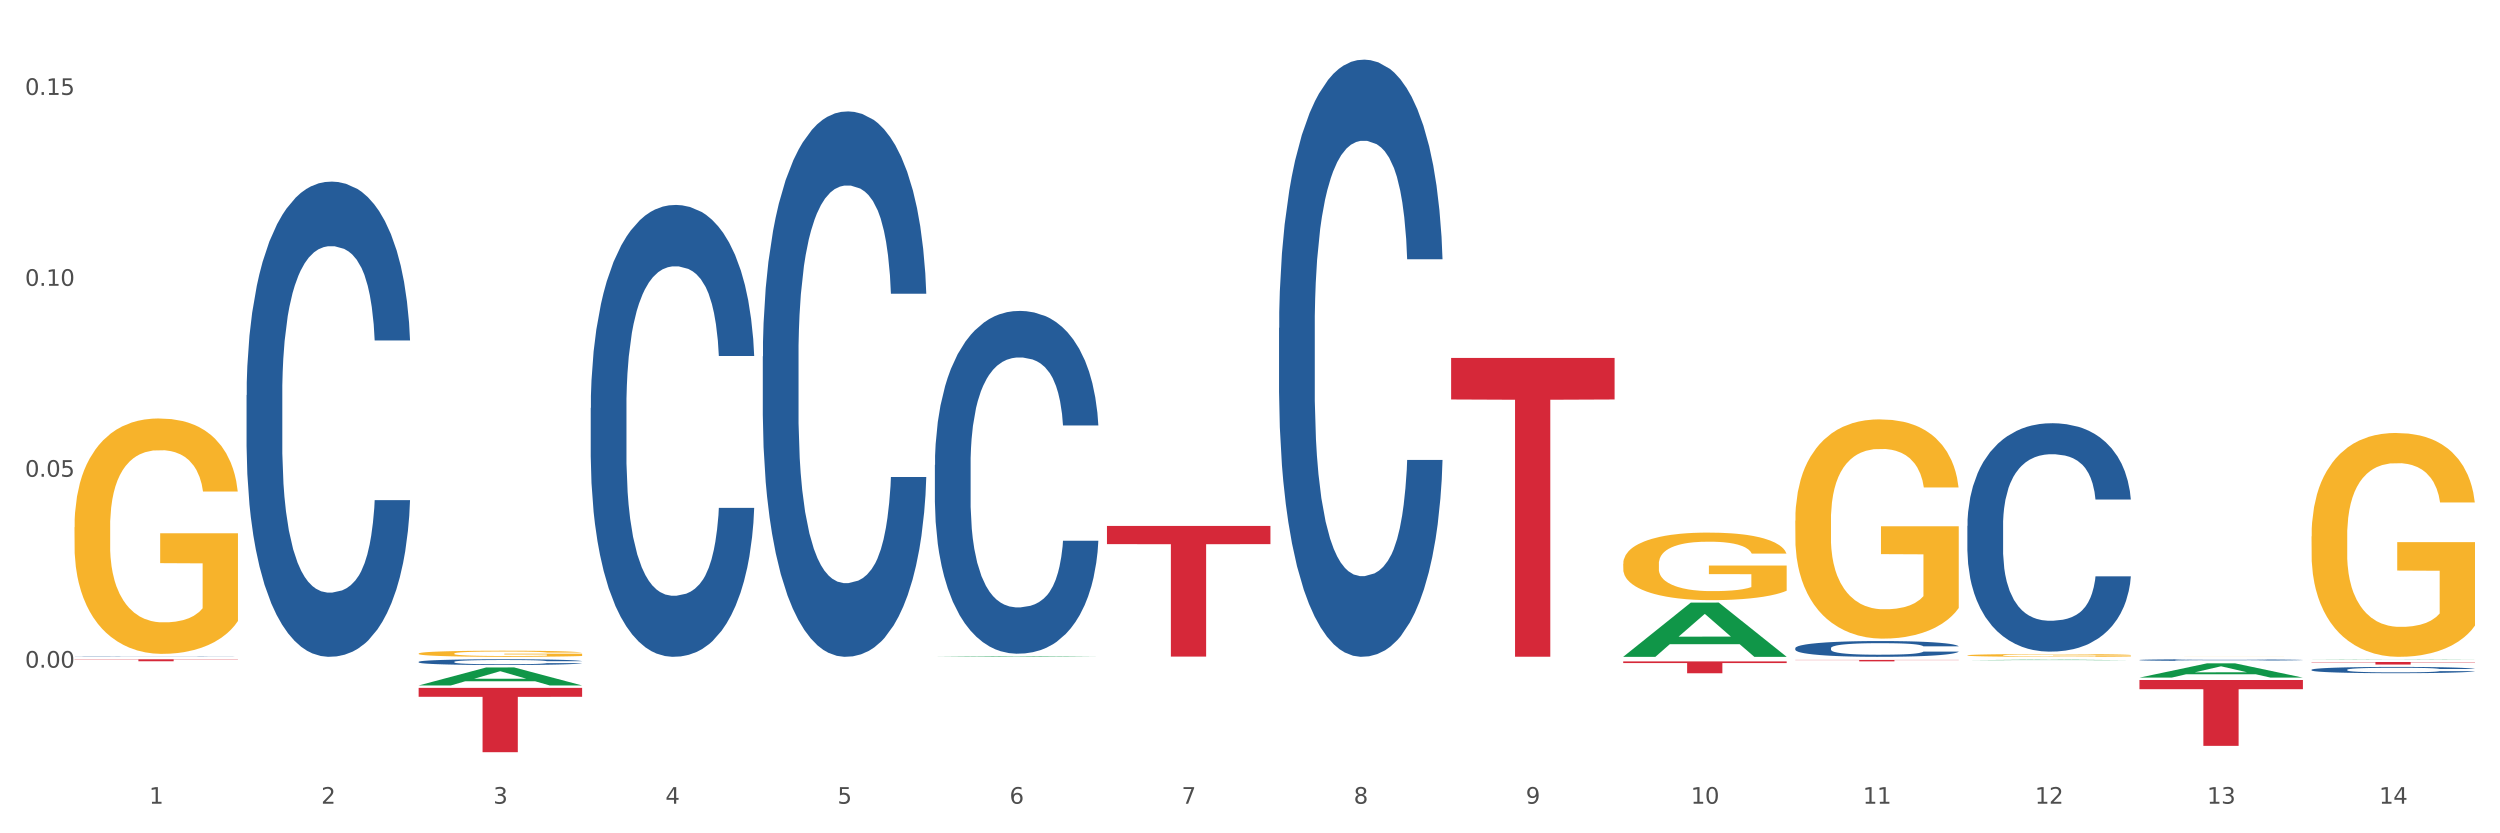 <?xml version="1.0" encoding="utf-8" standalone="no"?>
<!DOCTYPE svg PUBLIC "-//W3C//DTD SVG 1.1//EN"
  "http://www.w3.org/Graphics/SVG/1.1/DTD/svg11.dtd">
<svg xmlns:xlink="http://www.w3.org/1999/xlink" width="1080pt" height="360pt" viewBox="0 0 1080 360" xmlns="http://www.w3.org/2000/svg" version="1.1">
 <rect x="0" y="0" width="1080" height="360" fill="#333333" stroke="none"/>
 <defs>
  <style type="text/css">*{stroke-linejoin: round; stroke-linecap: butt}</style>
 </defs>
 <g id="figure_1">
  <g id="patch_1">
   <path d="M 0 360 
L 1080 360 
L 1080 0 
L 0 0 
z
" style="fill: #ffffff; stroke: #ffffff; stroke-linejoin: miter"/>
  </g>
  <g id="axes_1">
   <g id="matplotlib.axis_1">
    <g id="xtick_1">
     <g id="text_1">
      <!-- 1 -->
      <g style="fill: #4d4d4d" transform="translate(64.432 347.204) scale(0.096 -0.096)">
       <defs>
        <path id="DejaVuSans-31" d="M 794 531 
L 1825 531 
L 1825 4091 
L 703 3866 
L 703 4441 
L 1819 4666 
L 2450 4666 
L 2450 531 
L 3481 531 
L 3481 0 
L 794 0 
L 794 531 
z
" transform="scale(0.016)"/>
       </defs>
       <use xlink:href="#DejaVuSans-31"/>
      </g>
     </g>
    </g>
    <g id="xtick_2">
     <g id="text_2">
      <!-- 2 -->
      <g style="fill: #4d4d4d" transform="translate(138.771 347.204) scale(0.096 -0.096)">
       <defs>
        <path id="DejaVuSans-32" d="M 1228 531 
L 3431 531 
L 3431 0 
L 469 0 
L 469 531 
Q 828 903 1448 1529 
Q 2069 2156 2228 2338 
Q 2531 2678 2651 2914 
Q 2772 3150 2772 3378 
Q 2772 3750 2511 3984 
Q 2250 4219 1831 4219 
Q 1534 4219 1204 4116 
Q 875 4013 500 3803 
L 500 4441 
Q 881 4594 1212 4672 
Q 1544 4750 1819 4750 
Q 2544 4750 2975 4387 
Q 3406 4025 3406 3419 
Q 3406 3131 3298 2873 
Q 3191 2616 2906 2266 
Q 2828 2175 2409 1742 
Q 1991 1309 1228 531 
z
" transform="scale(0.016)"/>
       </defs>
       <use xlink:href="#DejaVuSans-32"/>
      </g>
     </g>
    </g>
    <g id="xtick_3">
     <g id="text_3">
      <!-- 3 -->
      <g style="fill: #4d4d4d" transform="translate(213.109 347.204) scale(0.096 -0.096)">
       <defs>
        <path id="DejaVuSans-33" d="M 2597 2516 
Q 3050 2419 3304 2112 
Q 3559 1806 3559 1356 
Q 3559 666 3084 287 
Q 2609 -91 1734 -91 
Q 1441 -91 1130 -33 
Q 819 25 488 141 
L 488 750 
Q 750 597 1062 519 
Q 1375 441 1716 441 
Q 2309 441 2620 675 
Q 2931 909 2931 1356 
Q 2931 1769 2642 2001 
Q 2353 2234 1838 2234 
L 1294 2234 
L 1294 2753 
L 1863 2753 
Q 2328 2753 2575 2939 
Q 2822 3125 2822 3475 
Q 2822 3834 2567 4026 
Q 2313 4219 1838 4219 
Q 1578 4219 1281 4162 
Q 984 4106 628 3988 
L 628 4550 
Q 988 4650 1302 4700 
Q 1616 4750 1894 4750 
Q 2613 4750 3031 4423 
Q 3450 4097 3450 3541 
Q 3450 3153 3228 2886 
Q 3006 2619 2597 2516 
z
" transform="scale(0.016)"/>
       </defs>
       <use xlink:href="#DejaVuSans-33"/>
      </g>
     </g>
    </g>
    <g id="xtick_4">
     <g id="text_4">
      <!-- 4 -->
      <g style="fill: #4d4d4d" transform="translate(287.448 347.204) scale(0.096 -0.096)">
       <defs>
        <path id="DejaVuSans-34" d="M 2419 4116 
L 825 1625 
L 2419 1625 
L 2419 4116 
z
M 2253 4666 
L 3047 4666 
L 3047 1625 
L 3713 1625 
L 3713 1100 
L 3047 1100 
L 3047 0 
L 2419 0 
L 2419 1100 
L 313 1100 
L 313 1709 
L 2253 4666 
z
" transform="scale(0.016)"/>
       </defs>
       <use xlink:href="#DejaVuSans-34"/>
      </g>
     </g>
    </g>
    <g id="xtick_5">
     <g id="text_5">
      <!-- 5 -->
      <g style="fill: #4d4d4d" transform="translate(361.787 347.204) scale(0.096 -0.096)">
       <defs>
        <path id="DejaVuSans-35" d="M 691 4666 
L 3169 4666 
L 3169 4134 
L 1269 4134 
L 1269 2991 
Q 1406 3038 1543 3061 
Q 1681 3084 1819 3084 
Q 2600 3084 3056 2656 
Q 3513 2228 3513 1497 
Q 3513 744 3044 326 
Q 2575 -91 1722 -91 
Q 1428 -91 1123 -41 
Q 819 9 494 109 
L 494 744 
Q 775 591 1075 516 
Q 1375 441 1709 441 
Q 2250 441 2565 725 
Q 2881 1009 2881 1497 
Q 2881 1984 2565 2268 
Q 2250 2553 1709 2553 
Q 1456 2553 1204 2497 
Q 953 2441 691 2322 
L 691 4666 
z
" transform="scale(0.016)"/>
       </defs>
       <use xlink:href="#DejaVuSans-35"/>
      </g>
     </g>
    </g>
    <g id="xtick_6">
     <g id="text_6">
      <!-- 6 -->
      <g style="fill: #4d4d4d" transform="translate(436.125 347.204) scale(0.096 -0.096)">
       <defs>
        <path id="DejaVuSans-36" d="M 2113 2584 
Q 1688 2584 1439 2293 
Q 1191 2003 1191 1497 
Q 1191 994 1439 701 
Q 1688 409 2113 409 
Q 2538 409 2786 701 
Q 3034 994 3034 1497 
Q 3034 2003 2786 2293 
Q 2538 2584 2113 2584 
z
M 3366 4563 
L 3366 3988 
Q 3128 4100 2886 4159 
Q 2644 4219 2406 4219 
Q 1781 4219 1451 3797 
Q 1122 3375 1075 2522 
Q 1259 2794 1537 2939 
Q 1816 3084 2150 3084 
Q 2853 3084 3261 2657 
Q 3669 2231 3669 1497 
Q 3669 778 3244 343 
Q 2819 -91 2113 -91 
Q 1303 -91 875 529 
Q 447 1150 447 2328 
Q 447 3434 972 4092 
Q 1497 4750 2381 4750 
Q 2619 4750 2861 4703 
Q 3103 4656 3366 4563 
z
" transform="scale(0.016)"/>
       </defs>
       <use xlink:href="#DejaVuSans-36"/>
      </g>
     </g>
    </g>
    <g id="xtick_7">
     <g id="text_7">
      <!-- 7 -->
      <g style="fill: #4d4d4d" transform="translate(510.464 347.204) scale(0.096 -0.096)">
       <defs>
        <path id="DejaVuSans-37" d="M 525 4666 
L 3525 4666 
L 3525 4397 
L 1831 0 
L 1172 0 
L 2766 4134 
L 525 4134 
L 525 4666 
z
" transform="scale(0.016)"/>
       </defs>
       <use xlink:href="#DejaVuSans-37"/>
      </g>
     </g>
    </g>
    <g id="xtick_8">
     <g id="text_8">
      <!-- 8 -->
      <g style="fill: #4d4d4d" transform="translate(584.803 347.204) scale(0.096 -0.096)">
       <defs>
        <path id="DejaVuSans-38" d="M 2034 2216 
Q 1584 2216 1326 1975 
Q 1069 1734 1069 1313 
Q 1069 891 1326 650 
Q 1584 409 2034 409 
Q 2484 409 2743 651 
Q 3003 894 3003 1313 
Q 3003 1734 2745 1975 
Q 2488 2216 2034 2216 
z
M 1403 2484 
Q 997 2584 770 2862 
Q 544 3141 544 3541 
Q 544 4100 942 4425 
Q 1341 4750 2034 4750 
Q 2731 4750 3128 4425 
Q 3525 4100 3525 3541 
Q 3525 3141 3298 2862 
Q 3072 2584 2669 2484 
Q 3125 2378 3379 2068 
Q 3634 1759 3634 1313 
Q 3634 634 3220 271 
Q 2806 -91 2034 -91 
Q 1263 -91 848 271 
Q 434 634 434 1313 
Q 434 1759 690 2068 
Q 947 2378 1403 2484 
z
M 1172 3481 
Q 1172 3119 1398 2916 
Q 1625 2713 2034 2713 
Q 2441 2713 2670 2916 
Q 2900 3119 2900 3481 
Q 2900 3844 2670 4047 
Q 2441 4250 2034 4250 
Q 1625 4250 1398 4047 
Q 1172 3844 1172 3481 
z
" transform="scale(0.016)"/>
       </defs>
       <use xlink:href="#DejaVuSans-38"/>
      </g>
     </g>
    </g>
    <g id="xtick_9">
     <g id="text_9">
      <!-- 9 -->
      <g style="fill: #4d4d4d" transform="translate(659.142 347.204) scale(0.096 -0.096)">
       <defs>
        <path id="DejaVuSans-39" d="M 703 97 
L 703 672 
Q 941 559 1184 500 
Q 1428 441 1663 441 
Q 2288 441 2617 861 
Q 2947 1281 2994 2138 
Q 2813 1869 2534 1725 
Q 2256 1581 1919 1581 
Q 1219 1581 811 2004 
Q 403 2428 403 3163 
Q 403 3881 828 4315 
Q 1253 4750 1959 4750 
Q 2769 4750 3195 4129 
Q 3622 3509 3622 2328 
Q 3622 1225 3098 567 
Q 2575 -91 1691 -91 
Q 1453 -91 1209 -44 
Q 966 3 703 97 
z
M 1959 2075 
Q 2384 2075 2632 2365 
Q 2881 2656 2881 3163 
Q 2881 3666 2632 3958 
Q 2384 4250 1959 4250 
Q 1534 4250 1286 3958 
Q 1038 3666 1038 3163 
Q 1038 2656 1286 2365 
Q 1534 2075 1959 2075 
z
" transform="scale(0.016)"/>
       </defs>
       <use xlink:href="#DejaVuSans-39"/>
      </g>
     </g>
    </g>
    <g id="xtick_10">
     <g id="text_10">
      <!-- 10 -->
      <g style="fill: #4d4d4d" transform="translate(730.426 347.204) scale(0.096 -0.096)">
       <defs>
        <path id="DejaVuSans-30" d="M 2034 4250 
Q 1547 4250 1301 3770 
Q 1056 3291 1056 2328 
Q 1056 1369 1301 889 
Q 1547 409 2034 409 
Q 2525 409 2770 889 
Q 3016 1369 3016 2328 
Q 3016 3291 2770 3770 
Q 2525 4250 2034 4250 
z
M 2034 4750 
Q 2819 4750 3233 4129 
Q 3647 3509 3647 2328 
Q 3647 1150 3233 529 
Q 2819 -91 2034 -91 
Q 1250 -91 836 529 
Q 422 1150 422 2328 
Q 422 3509 836 4129 
Q 1250 4750 2034 4750 
z
" transform="scale(0.016)"/>
       </defs>
       <use xlink:href="#DejaVuSans-31"/>
       <use xlink:href="#DejaVuSans-30" transform="translate(63.623 0)"/>
      </g>
     </g>
    </g>
    <g id="xtick_11">
     <g id="text_11">
      <!-- 11 -->
      <g style="fill: #4d4d4d" transform="translate(804.765 347.204) scale(0.096 -0.096)">
       <use xlink:href="#DejaVuSans-31"/>
       <use xlink:href="#DejaVuSans-31" transform="translate(63.623 0)"/>
      </g>
     </g>
    </g>
    <g id="xtick_12">
     <g id="text_12">
      <!-- 12 -->
      <g style="fill: #4d4d4d" transform="translate(879.104 347.204) scale(0.096 -0.096)">
       <use xlink:href="#DejaVuSans-31"/>
       <use xlink:href="#DejaVuSans-32" transform="translate(63.623 0)"/>
      </g>
     </g>
    </g>
    <g id="xtick_13">
     <g id="text_13">
      <!-- 13 -->
      <g style="fill: #4d4d4d" transform="translate(953.442 347.204) scale(0.096 -0.096)">
       <use xlink:href="#DejaVuSans-31"/>
       <use xlink:href="#DejaVuSans-33" transform="translate(63.623 0)"/>
      </g>
     </g>
    </g>
    <g id="xtick_14">
     <g id="text_14">
      <!-- 14 -->
      <g style="fill: #4d4d4d" transform="translate(1027.781 347.204) scale(0.096 -0.096)">
       <use xlink:href="#DejaVuSans-31"/>
       <use xlink:href="#DejaVuSans-34" transform="translate(63.623 0)"/>
      </g>
     </g>
    </g>
    <g id="xtick_15"/>
    <g id="xtick_16"/>
    <g id="xtick_17"/>
    <g id="xtick_18"/>
    <g id="xtick_19"/>
    <g id="xtick_20"/>
    <g id="xtick_21"/>
    <g id="xtick_22"/>
    <g id="xtick_23"/>
    <g id="xtick_24"/>
    <g id="xtick_25"/>
    <g id="xtick_26"/>
    <g id="xtick_27"/>
   </g>
   <g id="matplotlib.axis_2">
    <g id="ytick_1">
     <g id="text_15">
      <!-- 0.00 -->
      <g style="fill: #4d4d4d" transform="translate(10.8 288.437) scale(0.096 -0.096)">
       <defs>
        <path id="DejaVuSans-2e" d="M 684 794 
L 1344 794 
L 1344 0 
L 684 0 
L 684 794 
z
" transform="scale(0.016)"/>
       </defs>
       <use xlink:href="#DejaVuSans-30"/>
       <use xlink:href="#DejaVuSans-2e" transform="translate(63.623 0)"/>
       <use xlink:href="#DejaVuSans-30" transform="translate(95.41 0)"/>
       <use xlink:href="#DejaVuSans-30" transform="translate(159.033 0)"/>
      </g>
     </g>
    </g>
    <g id="ytick_2">
     <g id="text_16">
      <!-- 0.05 -->
      <g style="fill: #4d4d4d" transform="translate(10.8 205.958) scale(0.096 -0.096)">
       <use xlink:href="#DejaVuSans-30"/>
       <use xlink:href="#DejaVuSans-2e" transform="translate(63.623 0)"/>
       <use xlink:href="#DejaVuSans-30" transform="translate(95.41 0)"/>
       <use xlink:href="#DejaVuSans-35" transform="translate(159.033 0)"/>
      </g>
     </g>
    </g>
    <g id="ytick_3">
     <g id="text_17">
      <!-- 0.10 -->
      <g style="fill: #4d4d4d" transform="translate(10.8 123.479) scale(0.096 -0.096)">
       <use xlink:href="#DejaVuSans-30"/>
       <use xlink:href="#DejaVuSans-2e" transform="translate(63.623 0)"/>
       <use xlink:href="#DejaVuSans-31" transform="translate(95.41 0)"/>
       <use xlink:href="#DejaVuSans-30" transform="translate(159.033 0)"/>
      </g>
     </g>
    </g>
    <g id="ytick_4">
     <g id="text_18">
      <!-- 0.15 -->
      <g style="fill: #4d4d4d" transform="translate(10.8 40.999) scale(0.096 -0.096)">
       <use xlink:href="#DejaVuSans-30"/>
       <use xlink:href="#DejaVuSans-2e" transform="translate(63.623 0)"/>
       <use xlink:href="#DejaVuSans-31" transform="translate(95.41 0)"/>
       <use xlink:href="#DejaVuSans-35" transform="translate(159.033 0)"/>
      </g>
     </g>
    </g>
    <g id="ytick_5"/>
    <g id="ytick_6"/>
    <g id="ytick_7"/>
    <g id="ytick_8"/>
   </g>
   <g id="PolyCollection_1">
    <path d="M 180.852 296.106 
L 180.925 296.098 
L 210.048 288.337 
L 222.133 288.33 
L 251.474 296.12 
L 237.495 296.12 
L 231.161 294.306 
L 201.092 294.306 
L 200.874 294.335 
L 194.758 296.12 
L 180.852 296.12 
L 180.852 296.106 
L 204.878 293.223 
L 227.375 293.216 
L 216.236 289.99 
L 216.09 289.976 
L 215.945 289.998 
L 204.806 293.216 
L 204.878 293.223 
L 180.852 296.106 
z
" clip-path="url(#p8aa95b339c)" style="fill: #109648"/>
    <path d="M 849.901 227.166 
L 849.984 227.076 
L 849.984 224.553 
L 850.235 221.128 
L 851.153 214.82 
L 852.322 210.043 
L 854.325 204.456 
L 855.41 202.113 
L 856.829 199.499 
L 859.751 195.264 
L 863.09 191.659 
L 865.428 189.676 
L 867.181 188.415 
L 871.104 186.162 
L 873.358 185.17 
L 875.695 184.359 
L 877.699 183.818 
L 881.038 183.188 
L 883.709 182.917 
L 886.798 182.827 
L 889.386 182.917 
L 892.808 183.278 
L 897.817 184.359 
L 899.737 184.99 
L 902.325 186.071 
L 904.996 187.513 
L 907.166 188.955 
L 909.671 191.028 
L 912.258 193.732 
L 914.763 197.156 
L 916.516 200.31 
L 917.935 203.645 
L 919.187 207.7 
L 920.105 212.116 
L 920.523 215.811 
L 905.246 215.811 
L 904.829 212.477 
L 903.994 208.872 
L 903.159 206.438 
L 902.241 204.456 
L 900.822 202.203 
L 899.57 200.761 
L 897.483 199.049 
L 895.563 197.967 
L 893.977 197.336 
L 892.057 196.796 
L 887.966 196.255 
L 885.045 196.255 
L 883.208 196.435 
L 880.954 196.886 
L 879.034 197.517 
L 876.78 198.598 
L 875.027 199.77 
L 873.274 201.302 
L 872.273 202.383 
L 870.77 204.366 
L 869.768 205.988 
L 868.433 208.782 
L 867.681 210.764 
L 866.346 215.901 
L 865.761 219.686 
L 865.511 222.3 
L 865.344 225.183 
L 865.344 239.242 
L 865.845 245.551 
L 866.262 248.254 
L 866.93 251.318 
L 868.182 255.283 
L 870.019 259.159 
L 871.939 261.952 
L 873.525 263.665 
L 875.027 264.926 
L 876.53 265.918 
L 878.367 266.819 
L 879.869 267.36 
L 882.123 267.9 
L 884.794 268.171 
L 886.881 268.171 
L 891.139 267.72 
L 893.059 267.269 
L 894.895 266.639 
L 896.899 265.647 
L 898.485 264.566 
L 899.403 263.755 
L 900.905 262.042 
L 902.074 260.24 
L 903.076 258.167 
L 903.744 256.365 
L 904.495 253.661 
L 905.079 250.597 
L 905.246 248.975 
L 920.523 248.975 
L 920.189 252.219 
L 919.604 255.374 
L 918.436 259.609 
L 917.517 262.042 
L 916.098 265.016 
L 914.596 267.54 
L 912.509 270.333 
L 910.589 272.406 
L 908.585 274.209 
L 906.415 275.831 
L 902.491 278.084 
L 901.072 278.715 
L 898.067 279.796 
L 895.73 280.427 
L 892.307 281.058 
L 888.801 281.418 
L 885.128 281.508 
L 881.873 281.328 
L 878.283 280.787 
L 876.029 280.247 
L 873.525 279.436 
L 870.603 278.174 
L 867.848 276.642 
L 865.261 274.839 
L 862.84 272.767 
L 860.586 270.424 
L 857.664 266.548 
L 855.494 262.763 
L 853.908 259.249 
L 852.823 256.275 
L 851.737 252.49 
L 851.153 249.876 
L 850.235 243.568 
L 849.901 237.71 
L 849.901 227.166 
z
" clip-path="url(#p8aa95b339c)" style="fill: #255c99"/>
    <path d="M 626.885 154.637 
L 697.506 154.637 
L 697.506 172.574 
L 669.726 172.695 
L 669.726 283.71 
L 654.497 283.71 
L 654.497 172.695 
L 626.885 172.574 
L 626.885 154.759 
L 626.885 154.637 
z
" clip-path="url(#p8aa95b339c)" style="fill: #d62839"/>
    <path d="M 701.223 285.731 
L 771.845 285.731 
L 771.845 286.443 
L 744.065 286.448 
L 744.065 290.86 
L 728.836 290.86 
L 728.836 286.448 
L 701.223 286.443 
L 701.223 285.735 
L 701.223 285.731 
z
" clip-path="url(#p8aa95b339c)" style="fill: #d62839"/>
    <path d="M 775.562 285.082 
L 846.184 285.082 
L 846.184 285.17 
L 818.404 285.17 
L 818.404 285.71 
L 803.175 285.71 
L 803.175 285.17 
L 775.562 285.17 
L 775.562 285.083 
L 775.562 285.082 
z
" clip-path="url(#p8aa95b339c)" style="fill: #d62839"/>
    <path d="M 924.24 293.771 
L 994.861 293.771 
L 994.861 297.723 
L 967.081 297.75 
L 967.081 322.213 
L 951.852 322.213 
L 951.852 297.75 
L 924.24 297.723 
L 924.24 293.798 
L 924.24 293.771 
z
" clip-path="url(#p8aa95b339c)" style="fill: #d62839"/>
    <path d="M 998.578 285.971 
L 1069.2 285.971 
L 1069.2 286.124 
L 1041.42 286.125 
L 1041.42 287.072 
L 1026.191 287.072 
L 1026.191 286.125 
L 998.578 286.124 
L 998.578 285.972 
L 998.578 285.971 
z
" clip-path="url(#p8aa95b339c)" style="fill: #d62839"/>
    <path d="M 32.175 227.769 
L 32.258 227.676 
L 32.258 224.332 
L 32.425 221.453 
L 33.259 214.487 
L 34.51 208.728 
L 35.427 205.663 
L 36.344 203.155 
L 37.428 200.647 
L 38.762 198.047 
L 41.18 194.238 
L 42.681 192.288 
L 44.515 190.245 
L 47.85 187.272 
L 50.268 185.6 
L 52.77 184.207 
L 56.855 182.535 
L 59.523 181.792 
L 62.358 181.235 
L 65.777 180.863 
L 68.361 180.771 
L 74.031 181.049 
L 78.867 181.885 
L 81.202 182.535 
L 84.203 183.65 
L 85.788 184.393 
L 88.372 185.879 
L 91.04 187.83 
L 92.875 189.502 
L 95.626 192.659 
L 97.711 195.817 
L 99.628 199.719 
L 100.629 202.412 
L 101.379 204.92 
L 102.046 207.799 
L 102.713 212.35 
L 87.705 212.35 
L 87.122 209.1 
L 86.204 206.034 
L 84.87 203.062 
L 83.703 201.205 
L 81.702 198.883 
L 79.868 197.396 
L 77.95 196.282 
L 75.615 195.353 
L 73.781 194.889 
L 71.196 194.517 
L 66.11 194.61 
L 62.692 195.353 
L 60.357 196.282 
L 58.856 197.118 
L 57.522 198.047 
L 56.021 199.347 
L 54.27 201.298 
L 53.02 203.062 
L 51.769 205.291 
L 50.768 207.521 
L 49.851 210.121 
L 49.101 212.908 
L 48.517 215.787 
L 48.017 219.317 
L 47.6 225.168 
L 47.6 237.893 
L 47.767 240.772 
L 48.184 244.581 
L 48.684 247.46 
L 49.518 250.896 
L 50.268 253.219 
L 51.686 256.562 
L 53.27 259.349 
L 54.52 261.114 
L 55.771 262.6 
L 57.939 264.643 
L 60.357 266.315 
L 62.441 267.337 
L 65.276 268.265 
L 67.194 268.637 
L 68.862 268.823 
L 72.947 268.823 
L 75.865 268.544 
L 79.117 267.894 
L 81.619 267.058 
L 83.703 266.036 
L 86.038 264.364 
L 87.538 262.785 
L 87.538 243.373 
L 69.195 243.28 
L 69.195 230.37 
L 102.797 230.37 
L 102.797 268.265 
L 101.379 270.216 
L 99.795 271.981 
L 98.128 273.56 
L 95.626 275.51 
L 92.625 277.368 
L 89.956 278.668 
L 87.122 279.783 
L 83.786 280.804 
L 79.451 281.733 
L 76.783 282.105 
L 73.447 282.383 
L 69.529 282.476 
L 66.11 282.291 
L 62.775 281.826 
L 59.273 280.99 
L 55.855 279.783 
L 53.27 278.575 
L 50.685 277.089 
L 47.934 275.139 
L 45.766 273.281 
L 44.098 271.609 
L 42.264 269.473 
L 40.263 266.686 
L 38.762 264.179 
L 37.428 261.578 
L 36.01 258.234 
L 35.01 255.355 
L 34.009 251.732 
L 33.426 249.039 
L 32.759 244.859 
L 32.258 239.008 
L 32.175 227.769 
z
" clip-path="url(#p8aa95b339c)" style="fill: #f7b32b"/>
    <path d="M 180.852 297.156 
L 251.474 297.156 
L 251.474 301.019 
L 223.694 301.045 
L 223.694 324.95 
L 208.465 324.95 
L 208.465 301.045 
L 180.852 301.019 
L 180.852 297.182 
L 180.852 297.156 
z
" clip-path="url(#p8aa95b339c)" style="fill: #d62839"/>
    <path d="M 32.175 283.586 
L 32.258 283.586 
L 32.258 283.582 
L 32.509 283.576 
L 33.427 283.566 
L 34.596 283.558 
L 36.599 283.548 
L 37.684 283.545 
L 39.104 283.54 
L 42.025 283.533 
L 45.364 283.527 
L 47.702 283.524 
L 49.455 283.522 
L 53.378 283.518 
L 55.632 283.516 
L 57.969 283.515 
L 59.973 283.514 
L 63.312 283.513 
L 65.983 283.513 
L 69.072 283.512 
L 71.66 283.513 
L 75.082 283.513 
L 80.091 283.515 
L 82.011 283.516 
L 84.599 283.518 
L 87.27 283.52 
L 89.44 283.523 
L 91.945 283.526 
L 94.533 283.531 
L 97.037 283.536 
L 98.79 283.542 
L 100.209 283.547 
L 101.461 283.554 
L 102.379 283.561 
L 102.797 283.567 
L 87.52 283.567 
L 87.103 283.562 
L 86.268 283.556 
L 85.434 283.552 
L 84.515 283.548 
L 83.096 283.545 
L 81.844 283.542 
L 79.757 283.539 
L 77.837 283.538 
L 76.251 283.537 
L 74.331 283.536 
L 70.241 283.535 
L 67.319 283.535 
L 65.482 283.535 
L 63.229 283.536 
L 61.309 283.537 
L 59.055 283.539 
L 57.302 283.541 
L 55.549 283.543 
L 54.547 283.545 
L 53.044 283.548 
L 52.043 283.551 
L 50.707 283.556 
L 49.956 283.559 
L 48.62 283.567 
L 48.036 283.574 
L 47.785 283.578 
L 47.618 283.583 
L 47.618 283.606 
L 48.119 283.617 
L 48.537 283.621 
L 49.204 283.626 
L 50.457 283.633 
L 52.293 283.639 
L 54.213 283.644 
L 55.799 283.647 
L 57.302 283.649 
L 58.804 283.651 
L 60.641 283.652 
L 62.143 283.653 
L 64.397 283.654 
L 67.069 283.654 
L 69.155 283.654 
L 73.413 283.654 
L 75.333 283.653 
L 77.169 283.652 
L 79.173 283.65 
L 80.759 283.648 
L 81.677 283.647 
L 83.18 283.644 
L 84.348 283.641 
L 85.35 283.638 
L 86.018 283.635 
L 86.769 283.63 
L 87.353 283.625 
L 87.52 283.622 
L 102.797 283.622 
L 102.463 283.628 
L 101.879 283.633 
L 100.71 283.64 
L 99.792 283.644 
L 98.372 283.649 
L 96.87 283.653 
L 94.783 283.658 
L 92.863 283.661 
L 90.86 283.664 
L 88.689 283.667 
L 84.766 283.671 
L 83.347 283.672 
L 80.341 283.674 
L 78.004 283.675 
L 74.581 283.676 
L 71.075 283.676 
L 67.402 283.677 
L 64.147 283.676 
L 60.557 283.675 
L 58.303 283.674 
L 55.799 283.673 
L 52.877 283.671 
L 50.123 283.668 
L 47.535 283.665 
L 45.114 283.662 
L 42.86 283.658 
L 39.938 283.652 
L 37.768 283.645 
L 36.182 283.64 
L 35.097 283.635 
L 34.011 283.628 
L 33.427 283.624 
L 32.509 283.613 
L 32.175 283.604 
L 32.175 283.586 
z
" clip-path="url(#p8aa95b339c)" style="fill: #255c99"/>
    <path d="M 180.852 285.915 
L 180.936 285.912 
L 180.936 285.848 
L 181.186 285.761 
L 182.105 285.601 
L 183.273 285.48 
L 185.277 285.338 
L 186.362 285.279 
L 187.781 285.213 
L 190.703 285.105 
L 194.042 285.014 
L 196.379 284.963 
L 198.132 284.931 
L 202.056 284.874 
L 204.31 284.849 
L 206.647 284.828 
L 208.65 284.815 
L 211.989 284.799 
L 214.661 284.792 
L 217.749 284.79 
L 220.337 284.792 
L 223.76 284.801 
L 228.768 284.828 
L 230.688 284.844 
L 233.276 284.872 
L 235.947 284.909 
L 238.118 284.945 
L 240.622 284.998 
L 243.21 285.066 
L 245.714 285.153 
L 247.467 285.233 
L 248.886 285.318 
L 250.139 285.421 
L 251.057 285.533 
L 251.474 285.627 
L 236.198 285.627 
L 235.78 285.542 
L 234.946 285.45 
L 234.111 285.389 
L 233.193 285.338 
L 231.774 285.281 
L 230.521 285.245 
L 228.434 285.201 
L 226.514 285.174 
L 224.928 285.158 
L 223.008 285.144 
L 218.918 285.13 
L 215.996 285.13 
L 214.16 285.135 
L 211.906 285.146 
L 209.986 285.162 
L 207.732 285.19 
L 205.979 285.22 
L 204.226 285.258 
L 203.224 285.286 
L 201.722 285.336 
L 200.72 285.377 
L 199.384 285.448 
L 198.633 285.498 
L 197.297 285.629 
L 196.713 285.725 
L 196.463 285.791 
L 196.296 285.864 
L 196.296 286.221 
L 196.797 286.381 
L 197.214 286.45 
L 197.882 286.528 
L 199.134 286.628 
L 200.97 286.726 
L 202.89 286.797 
L 204.476 286.841 
L 205.979 286.873 
L 207.482 286.898 
L 209.318 286.921 
L 210.821 286.935 
L 213.075 286.948 
L 215.746 286.955 
L 217.833 286.955 
L 222.09 286.944 
L 224.01 286.932 
L 225.847 286.916 
L 227.85 286.891 
L 229.436 286.864 
L 230.354 286.843 
L 231.857 286.8 
L 233.026 286.754 
L 234.027 286.701 
L 234.695 286.656 
L 235.447 286.587 
L 236.031 286.509 
L 236.198 286.468 
L 251.474 286.468 
L 251.14 286.55 
L 250.556 286.63 
L 249.387 286.738 
L 248.469 286.8 
L 247.05 286.875 
L 245.547 286.939 
L 243.46 287.01 
L 241.54 287.063 
L 239.537 287.108 
L 237.367 287.149 
L 233.443 287.207 
L 232.024 287.223 
L 229.019 287.25 
L 226.681 287.266 
L 223.259 287.282 
L 219.753 287.291 
L 216.08 287.294 
L 212.824 287.289 
L 209.235 287.275 
L 206.981 287.262 
L 204.476 287.241 
L 201.555 287.209 
L 198.8 287.17 
L 196.212 287.124 
L 193.791 287.072 
L 191.538 287.012 
L 188.616 286.914 
L 186.445 286.818 
L 184.859 286.729 
L 183.774 286.653 
L 182.689 286.557 
L 182.105 286.491 
L 181.186 286.331 
L 180.852 286.182 
L 180.852 285.915 
z
" clip-path="url(#p8aa95b339c)" style="fill: #255c99"/>
    <path d="M 255.191 176.247 
L 255.275 176.068 
L 255.275 171.076 
L 255.525 164.301 
L 256.443 151.821 
L 257.612 142.372 
L 259.615 131.318 
L 260.701 126.683 
L 262.12 121.513 
L 265.041 113.133 
L 268.381 106.002 
L 270.718 102.079 
L 272.471 99.583 
L 276.394 95.126 
L 278.648 93.165 
L 280.986 91.56 
L 282.989 90.491 
L 286.328 89.243 
L 288.999 88.708 
L 292.088 88.529 
L 294.676 88.708 
L 298.098 89.421 
L 303.107 91.56 
L 305.027 92.808 
L 307.615 94.948 
L 310.286 97.8 
L 312.457 100.653 
L 314.961 104.754 
L 317.549 110.102 
L 320.053 116.877 
L 321.806 123.117 
L 323.225 129.714 
L 324.477 137.737 
L 325.396 146.473 
L 325.813 153.782 
L 310.537 153.782 
L 310.119 147.186 
L 309.284 140.054 
L 308.45 135.241 
L 307.531 131.318 
L 306.112 126.861 
L 304.86 124.009 
L 302.773 120.621 
L 300.853 118.482 
L 299.267 117.234 
L 297.347 116.164 
L 293.257 115.094 
L 290.335 115.094 
L 288.499 115.451 
L 286.245 116.342 
L 284.325 117.59 
L 282.071 119.73 
L 280.318 122.047 
L 278.565 125.078 
L 277.563 127.218 
L 276.06 131.14 
L 275.059 134.349 
L 273.723 139.876 
L 272.972 143.798 
L 271.636 153.961 
L 271.052 161.449 
L 270.801 166.619 
L 270.634 172.324 
L 270.634 200.137 
L 271.135 212.617 
L 271.553 217.966 
L 272.22 224.027 
L 273.473 231.872 
L 275.309 239.538 
L 277.229 245.065 
L 278.815 248.453 
L 280.318 250.949 
L 281.82 252.91 
L 283.657 254.693 
L 285.159 255.762 
L 287.413 256.832 
L 290.085 257.367 
L 292.172 257.367 
L 296.429 256.476 
L 298.349 255.584 
L 300.185 254.336 
L 302.189 252.375 
L 303.775 250.236 
L 304.693 248.631 
L 306.196 245.244 
L 307.364 241.678 
L 308.366 237.577 
L 309.034 234.011 
L 309.785 228.663 
L 310.37 222.601 
L 310.537 219.392 
L 325.813 219.392 
L 325.479 225.81 
L 324.895 232.05 
L 323.726 240.43 
L 322.808 245.244 
L 321.389 251.127 
L 319.886 256.119 
L 317.799 261.646 
L 315.879 265.747 
L 313.876 269.312 
L 311.705 272.521 
L 307.782 276.979 
L 306.363 278.227 
L 303.358 280.366 
L 301.02 281.614 
L 297.598 282.862 
L 294.092 283.575 
L 290.419 283.753 
L 287.163 283.397 
L 283.573 282.327 
L 281.32 281.257 
L 278.815 279.653 
L 275.893 277.157 
L 273.139 274.126 
L 270.551 270.56 
L 268.13 266.46 
L 265.876 261.824 
L 262.955 254.158 
L 260.784 246.67 
L 259.198 239.717 
L 258.113 233.833 
L 257.028 226.345 
L 256.443 221.175 
L 255.525 208.695 
L 255.191 197.106 
L 255.191 176.247 
z
" clip-path="url(#p8aa95b339c)" style="fill: #255c99"/>
    <path d="M 329.53 153.996 
L 329.613 153.781 
L 329.613 147.756 
L 329.864 139.579 
L 330.782 124.516 
L 331.951 113.111 
L 333.954 99.769 
L 335.039 94.174 
L 336.458 87.934 
L 339.38 77.82 
L 342.719 69.213 
L 345.057 64.479 
L 346.81 61.466 
L 350.733 56.086 
L 352.987 53.719 
L 355.324 51.783 
L 357.328 50.492 
L 360.667 48.985 
L 363.338 48.34 
L 366.427 48.125 
L 369.015 48.34 
L 372.437 49.2 
L 377.446 51.783 
L 379.366 53.289 
L 381.954 55.871 
L 384.625 59.314 
L 386.795 62.757 
L 389.3 67.707 
L 391.887 74.162 
L 394.392 82.339 
L 396.145 89.871 
L 397.564 97.833 
L 398.816 107.516 
L 399.734 118.06 
L 400.152 126.883 
L 384.875 126.883 
L 384.458 118.921 
L 383.623 110.313 
L 382.788 104.503 
L 381.87 99.769 
L 380.451 94.39 
L 379.199 90.947 
L 377.112 86.858 
L 375.192 84.276 
L 373.606 82.77 
L 371.686 81.478 
L 367.595 80.187 
L 364.674 80.187 
L 362.837 80.618 
L 360.583 81.694 
L 358.663 83.2 
L 356.41 85.782 
L 354.656 88.58 
L 352.903 92.238 
L 351.902 94.82 
L 350.399 99.554 
L 349.397 103.427 
L 348.062 110.098 
L 347.31 114.832 
L 345.975 127.098 
L 345.391 136.136 
L 345.14 142.376 
L 344.973 149.262 
L 344.973 182.831 
L 345.474 197.894 
L 345.891 204.35 
L 346.559 211.666 
L 347.811 221.134 
L 349.648 230.387 
L 351.568 237.058 
L 353.154 241.147 
L 354.656 244.159 
L 356.159 246.526 
L 357.996 248.678 
L 359.498 249.969 
L 361.752 251.26 
L 364.423 251.906 
L 366.51 251.906 
L 370.768 250.83 
L 372.688 249.754 
L 374.524 248.248 
L 376.528 245.881 
L 378.114 243.298 
L 379.032 241.362 
L 380.534 237.273 
L 381.703 232.97 
L 382.705 228.02 
L 383.373 223.717 
L 384.124 217.261 
L 384.708 209.945 
L 384.875 206.071 
L 400.152 206.071 
L 399.818 213.818 
L 399.233 221.349 
L 398.065 231.463 
L 397.146 237.273 
L 395.727 244.374 
L 394.225 250.4 
L 392.138 257.07 
L 390.218 262.02 
L 388.214 266.323 
L 386.044 270.197 
L 382.121 275.576 
L 380.701 277.083 
L 377.696 279.665 
L 375.359 281.171 
L 371.936 282.678 
L 368.43 283.538 
L 364.757 283.753 
L 361.502 283.323 
L 357.912 282.032 
L 355.658 280.741 
L 353.154 278.804 
L 350.232 275.792 
L 347.477 272.133 
L 344.89 267.83 
L 342.469 262.88 
L 340.215 257.286 
L 337.293 248.033 
L 335.123 238.995 
L 333.537 230.602 
L 332.452 223.501 
L 331.366 214.464 
L 330.782 208.223 
L 329.864 193.16 
L 329.53 179.173 
L 329.53 153.996 
z
" clip-path="url(#p8aa95b339c)" style="fill: #255c99"/>
    <path d="M 403.869 200.854 
L 403.952 200.719 
L 403.952 196.932 
L 404.202 191.792 
L 405.121 182.325 
L 406.289 175.157 
L 408.293 166.772 
L 409.378 163.255 
L 410.797 159.333 
L 413.719 152.976 
L 417.058 147.566 
L 419.395 144.591 
L 421.148 142.698 
L 425.072 139.316 
L 427.326 137.829 
L 429.663 136.611 
L 431.666 135.8 
L 435.006 134.853 
L 437.677 134.447 
L 440.766 134.312 
L 443.353 134.447 
L 446.776 134.988 
L 451.785 136.611 
L 453.704 137.558 
L 456.292 139.181 
L 458.964 141.345 
L 461.134 143.509 
L 463.638 146.62 
L 466.226 150.677 
L 468.73 155.817 
L 470.483 160.55 
L 471.903 165.554 
L 473.155 171.64 
L 474.073 178.268 
L 474.49 183.813 
L 459.214 183.813 
L 458.797 178.809 
L 457.962 173.399 
L 457.127 169.747 
L 456.209 166.772 
L 454.79 163.39 
L 453.538 161.226 
L 451.451 158.657 
L 449.531 157.034 
L 447.945 156.087 
L 446.025 155.276 
L 441.934 154.464 
L 439.012 154.464 
L 437.176 154.735 
L 434.922 155.411 
L 433.002 156.358 
L 430.748 157.981 
L 428.995 159.739 
L 427.242 162.038 
L 426.24 163.661 
L 424.738 166.636 
L 423.736 169.071 
L 422.401 173.263 
L 421.649 176.239 
L 420.314 183.948 
L 419.729 189.628 
L 419.479 193.551 
L 419.312 197.878 
L 419.312 218.977 
L 419.813 228.444 
L 420.23 232.502 
L 420.898 237.1 
L 422.15 243.051 
L 423.987 248.867 
L 425.907 253.059 
L 427.493 255.629 
L 428.995 257.523 
L 430.498 259.01 
L 432.334 260.363 
L 433.837 261.174 
L 436.091 261.986 
L 438.762 262.391 
L 440.849 262.391 
L 445.106 261.715 
L 447.026 261.039 
L 448.863 260.092 
L 450.866 258.604 
L 452.452 256.982 
L 453.371 255.764 
L 454.873 253.195 
L 456.042 250.49 
L 457.044 247.379 
L 457.711 244.674 
L 458.463 240.617 
L 459.047 236.018 
L 459.214 233.584 
L 474.49 233.584 
L 474.156 238.453 
L 473.572 243.186 
L 472.403 249.543 
L 471.485 253.195 
L 470.066 257.658 
L 468.563 261.445 
L 466.477 265.637 
L 464.557 268.748 
L 462.553 271.453 
L 460.383 273.887 
L 456.459 277.269 
L 455.04 278.215 
L 452.035 279.838 
L 449.698 280.785 
L 446.275 281.732 
L 442.769 282.273 
L 439.096 282.408 
L 435.84 282.138 
L 432.251 281.326 
L 429.997 280.515 
L 427.493 279.297 
L 424.571 277.404 
L 421.816 275.105 
L 419.228 272.4 
L 416.808 269.289 
L 414.554 265.773 
L 411.632 259.957 
L 409.462 254.277 
L 407.875 249.002 
L 406.79 244.539 
L 405.705 238.858 
L 405.121 234.936 
L 404.202 225.469 
L 403.869 216.678 
L 403.869 200.854 
z
" clip-path="url(#p8aa95b339c)" style="fill: #255c99"/>
    <path d="M 552.546 141.68 
L 552.629 141.444 
L 552.629 134.847 
L 552.88 125.894 
L 553.798 109.401 
L 554.967 96.914 
L 556.97 82.306 
L 558.055 76.18 
L 559.475 69.348 
L 562.396 58.274 
L 565.735 48.849 
L 568.073 43.666 
L 569.826 40.367 
L 573.749 34.477 
L 576.003 31.885 
L 578.34 29.765 
L 580.344 28.351 
L 583.683 26.702 
L 586.354 25.995 
L 589.443 25.759 
L 592.031 25.995 
L 595.453 26.938 
L 600.462 29.765 
L 602.382 31.414 
L 604.97 34.241 
L 607.641 38.011 
L 609.811 41.781 
L 612.316 47.2 
L 614.903 54.268 
L 617.408 63.222 
L 619.161 71.468 
L 620.58 80.186 
L 621.832 90.788 
L 622.75 102.333 
L 623.168 111.993 
L 607.891 111.993 
L 607.474 103.276 
L 606.639 93.851 
L 605.804 87.49 
L 604.886 82.306 
L 603.467 76.416 
L 602.215 72.646 
L 600.128 68.169 
L 598.208 65.342 
L 596.622 63.693 
L 594.702 62.279 
L 590.612 60.866 
L 587.69 60.866 
L 585.853 61.337 
L 583.6 62.515 
L 581.68 64.164 
L 579.426 66.991 
L 577.673 70.054 
L 575.92 74.06 
L 574.918 76.887 
L 573.415 82.071 
L 572.414 86.312 
L 571.078 93.615 
L 570.327 98.799 
L 568.991 112.229 
L 568.407 122.124 
L 568.156 128.957 
L 567.989 136.497 
L 567.989 173.252 
L 568.49 189.745 
L 568.908 196.813 
L 569.575 204.824 
L 570.827 215.191 
L 572.664 225.322 
L 574.584 232.626 
L 576.17 237.103 
L 577.673 240.401 
L 579.175 242.993 
L 581.012 245.349 
L 582.514 246.763 
L 584.768 248.176 
L 587.439 248.883 
L 589.526 248.883 
L 593.784 247.705 
L 595.704 246.527 
L 597.54 244.878 
L 599.544 242.286 
L 601.13 239.459 
L 602.048 237.338 
L 603.551 232.862 
L 604.719 228.149 
L 605.721 222.73 
L 606.389 218.018 
L 607.14 210.95 
L 607.724 202.939 
L 607.891 198.698 
L 623.168 198.698 
L 622.834 207.18 
L 622.249 215.426 
L 621.081 226.5 
L 620.163 232.862 
L 618.743 240.637 
L 617.241 247.234 
L 615.154 254.538 
L 613.234 259.957 
L 611.23 264.669 
L 609.06 268.91 
L 605.137 274.8 
L 603.718 276.45 
L 600.712 279.277 
L 598.375 280.926 
L 594.952 282.575 
L 591.446 283.518 
L 587.773 283.753 
L 584.518 283.282 
L 580.928 281.869 
L 578.674 280.455 
L 576.17 278.334 
L 573.248 275.036 
L 570.494 271.03 
L 567.906 266.318 
L 565.485 260.899 
L 563.231 254.773 
L 560.309 244.642 
L 558.139 234.746 
L 556.553 225.558 
L 555.468 217.782 
L 554.382 207.887 
L 553.798 201.054 
L 552.88 184.561 
L 552.546 169.247 
L 552.546 141.68 
z
" clip-path="url(#p8aa95b339c)" style="fill: #255c99"/>
    <path d="M 998.578 289.327 
L 998.662 289.325 
L 998.662 289.255 
L 998.912 289.161 
L 999.83 288.988 
L 1000.999 288.857 
L 1003.003 288.703 
L 1004.088 288.639 
L 1005.507 288.567 
L 1008.429 288.45 
L 1011.768 288.351 
L 1014.105 288.297 
L 1015.858 288.262 
L 1019.781 288.2 
L 1022.035 288.173 
L 1024.373 288.151 
L 1026.376 288.136 
L 1029.715 288.119 
L 1032.387 288.111 
L 1035.475 288.109 
L 1038.063 288.111 
L 1041.486 288.121 
L 1046.494 288.151 
L 1048.414 288.168 
L 1051.002 288.198 
L 1053.673 288.237 
L 1055.844 288.277 
L 1058.348 288.334 
L 1060.936 288.408 
L 1063.44 288.502 
L 1065.193 288.589 
L 1066.612 288.681 
L 1067.864 288.792 
L 1068.783 288.914 
L 1069.2 289.015 
L 1053.924 289.015 
L 1053.506 288.923 
L 1052.671 288.824 
L 1051.837 288.758 
L 1050.918 288.703 
L 1049.499 288.641 
L 1048.247 288.601 
L 1046.16 288.554 
L 1044.24 288.525 
L 1042.654 288.507 
L 1040.734 288.493 
L 1036.644 288.478 
L 1033.722 288.478 
L 1031.886 288.483 
L 1029.632 288.495 
L 1027.712 288.512 
L 1025.458 288.542 
L 1023.705 288.574 
L 1021.952 288.616 
L 1020.95 288.646 
L 1019.448 288.701 
L 1018.446 288.745 
L 1017.11 288.822 
L 1016.359 288.876 
L 1015.023 289.018 
L 1014.439 289.122 
L 1014.188 289.193 
L 1014.022 289.273 
L 1014.022 289.659 
L 1014.522 289.832 
L 1014.94 289.907 
L 1015.608 289.991 
L 1016.86 290.1 
L 1018.696 290.206 
L 1020.616 290.283 
L 1022.202 290.33 
L 1023.705 290.365 
L 1025.207 290.392 
L 1027.044 290.417 
L 1028.547 290.432 
L 1030.8 290.447 
L 1033.472 290.454 
L 1035.559 290.454 
L 1039.816 290.442 
L 1041.736 290.429 
L 1043.572 290.412 
L 1045.576 290.385 
L 1047.162 290.355 
L 1048.08 290.333 
L 1049.583 290.286 
L 1050.752 290.236 
L 1051.753 290.179 
L 1052.421 290.13 
L 1053.172 290.055 
L 1053.757 289.971 
L 1053.924 289.927 
L 1069.2 289.927 
L 1068.866 290.016 
L 1068.282 290.102 
L 1067.113 290.219 
L 1066.195 290.286 
L 1064.776 290.367 
L 1063.273 290.437 
L 1061.186 290.514 
L 1059.266 290.571 
L 1057.263 290.62 
L 1055.092 290.665 
L 1051.169 290.727 
L 1049.75 290.744 
L 1046.745 290.774 
L 1044.407 290.791 
L 1040.985 290.808 
L 1037.479 290.818 
L 1033.806 290.821 
L 1030.55 290.816 
L 1026.96 290.801 
L 1024.707 290.786 
L 1022.202 290.764 
L 1019.281 290.729 
L 1016.526 290.687 
L 1013.938 290.637 
L 1011.517 290.58 
L 1009.263 290.516 
L 1006.342 290.41 
L 1004.171 290.306 
L 1002.585 290.209 
L 1001.5 290.127 
L 1000.415 290.023 
L 999.83 289.951 
L 998.912 289.778 
L 998.578 289.617 
L 998.578 289.327 
z
" clip-path="url(#p8aa95b339c)" style="fill: #255c99"/>
    <path d="M 924.24 285.116 
L 924.323 285.116 
L 924.323 285.097 
L 924.573 285.072 
L 925.492 285.025 
L 926.66 284.99 
L 928.664 284.949 
L 929.749 284.932 
L 931.168 284.912 
L 934.09 284.881 
L 937.429 284.855 
L 939.766 284.84 
L 941.519 284.831 
L 945.443 284.814 
L 947.697 284.807 
L 950.034 284.801 
L 952.037 284.797 
L 955.377 284.792 
L 958.048 284.79 
L 961.136 284.79 
L 963.724 284.79 
L 967.147 284.793 
L 972.155 284.801 
L 974.075 284.806 
L 976.663 284.814 
L 979.335 284.824 
L 981.505 284.835 
L 984.009 284.85 
L 986.597 284.87 
L 989.101 284.895 
L 990.854 284.918 
L 992.273 284.943 
L 993.526 284.973 
L 994.444 285.005 
L 994.861 285.033 
L 979.585 285.033 
L 979.168 285.008 
L 978.333 284.981 
L 977.498 284.964 
L 976.58 284.949 
L 975.161 284.932 
L 973.908 284.922 
L 971.822 284.909 
L 969.902 284.901 
L 968.316 284.897 
L 966.396 284.893 
L 962.305 284.889 
L 959.383 284.889 
L 957.547 284.89 
L 955.293 284.893 
L 953.373 284.898 
L 951.119 284.906 
L 949.366 284.914 
L 947.613 284.926 
L 946.611 284.934 
L 945.109 284.948 
L 944.107 284.96 
L 942.771 284.981 
L 942.02 284.995 
L 940.685 285.033 
L 940.1 285.061 
L 939.85 285.08 
L 939.683 285.102 
L 939.683 285.205 
L 940.184 285.252 
L 940.601 285.272 
L 941.269 285.294 
L 942.521 285.323 
L 944.358 285.352 
L 946.278 285.373 
L 947.864 285.385 
L 949.366 285.394 
L 950.869 285.402 
L 952.705 285.408 
L 954.208 285.412 
L 956.462 285.416 
L 959.133 285.418 
L 961.22 285.418 
L 965.477 285.415 
L 967.397 285.412 
L 969.234 285.407 
L 971.237 285.4 
L 972.823 285.392 
L 973.742 285.386 
L 975.244 285.373 
L 976.413 285.36 
L 977.415 285.345 
L 978.082 285.331 
L 978.834 285.311 
L 979.418 285.289 
L 979.585 285.277 
L 994.861 285.277 
L 994.527 285.301 
L 993.943 285.324 
L 992.774 285.355 
L 991.856 285.373 
L 990.437 285.395 
L 988.934 285.414 
L 986.847 285.434 
L 984.927 285.45 
L 982.924 285.463 
L 980.754 285.475 
L 976.83 285.491 
L 975.411 285.496 
L 972.406 285.504 
L 970.069 285.509 
L 966.646 285.513 
L 963.14 285.516 
L 959.467 285.517 
L 956.211 285.515 
L 952.622 285.511 
L 950.368 285.507 
L 947.864 285.501 
L 944.942 285.492 
L 942.187 285.481 
L 939.599 285.467 
L 937.178 285.452 
L 934.925 285.435 
L 932.003 285.406 
L 929.832 285.379 
L 928.246 285.353 
L 927.161 285.331 
L 926.076 285.303 
L 925.492 285.284 
L 924.573 285.237 
L 924.24 285.194 
L 924.24 285.116 
z
" clip-path="url(#p8aa95b339c)" style="fill: #255c99"/>
    <path d="M 106.514 170.695 
L 106.597 170.508 
L 106.597 165.258 
L 106.848 158.133 
L 107.766 145.009 
L 108.935 135.072 
L 110.938 123.447 
L 112.023 118.573 
L 113.442 113.135 
L 116.364 104.323 
L 119.703 96.823 
L 122.04 92.699 
L 123.794 90.074 
L 127.717 85.386 
L 129.971 83.324 
L 132.308 81.637 
L 134.312 80.512 
L 137.651 79.199 
L 140.322 78.637 
L 143.411 78.449 
L 145.998 78.637 
L 149.421 79.387 
L 154.43 81.637 
L 156.35 82.949 
L 158.937 85.199 
L 161.609 88.199 
L 163.779 91.199 
L 166.283 95.511 
L 168.871 101.136 
L 171.376 108.26 
L 173.129 114.823 
L 174.548 121.76 
L 175.8 130.197 
L 176.718 139.384 
L 177.135 147.071 
L 161.859 147.071 
L 161.442 140.134 
L 160.607 132.634 
L 159.772 127.572 
L 158.854 123.447 
L 157.435 118.76 
L 156.183 115.76 
L 154.096 112.198 
L 152.176 109.948 
L 150.59 108.635 
L 148.67 107.51 
L 144.579 106.386 
L 141.658 106.386 
L 139.821 106.761 
L 137.567 107.698 
L 135.647 109.01 
L 133.393 111.26 
L 131.64 113.698 
L 129.887 116.885 
L 128.886 119.135 
L 127.383 123.26 
L 126.381 126.635 
L 125.046 132.447 
L 124.294 136.572 
L 122.959 147.259 
L 122.374 155.134 
L 122.124 160.571 
L 121.957 166.571 
L 121.957 195.819 
L 122.458 208.944 
L 122.875 214.569 
L 123.543 220.943 
L 124.795 229.193 
L 126.632 237.255 
L 128.552 243.068 
L 130.138 246.63 
L 131.64 249.255 
L 133.143 251.317 
L 134.979 253.192 
L 136.482 254.317 
L 138.736 255.442 
L 141.407 256.005 
L 143.494 256.005 
L 147.751 255.067 
L 149.671 254.13 
L 151.508 252.817 
L 153.511 250.755 
L 155.097 248.505 
L 156.016 246.817 
L 157.518 243.255 
L 158.687 239.505 
L 159.689 235.193 
L 160.357 231.443 
L 161.108 225.818 
L 161.692 219.444 
L 161.859 216.069 
L 177.135 216.069 
L 176.802 222.818 
L 176.217 229.381 
L 175.049 238.193 
L 174.13 243.255 
L 172.711 249.442 
L 171.209 254.692 
L 169.122 260.504 
L 167.202 264.817 
L 165.198 268.567 
L 163.028 271.941 
L 159.104 276.629 
L 157.685 277.941 
L 154.68 280.191 
L 152.343 281.504 
L 148.92 282.816 
L 145.414 283.566 
L 141.741 283.753 
L 138.486 283.379 
L 134.896 282.254 
L 132.642 281.129 
L 130.138 279.441 
L 127.216 276.816 
L 124.461 273.629 
L 121.874 269.879 
L 119.453 265.567 
L 117.199 260.692 
L 114.277 252.63 
L 112.107 244.755 
L 110.521 237.443 
L 109.435 231.256 
L 108.35 223.381 
L 107.766 217.944 
L 106.848 204.819 
L 106.514 192.632 
L 106.514 170.695 
z
" clip-path="url(#p8aa95b339c)" style="fill: #255c99"/>
    <path d="M 32.175 284.79 
L 102.797 284.79 
L 102.797 284.91 
L 75.017 284.911 
L 75.017 285.656 
L 59.788 285.656 
L 59.788 284.911 
L 32.175 284.91 
L 32.175 284.79 
L 32.175 284.79 
z
" clip-path="url(#p8aa95b339c)" style="fill: #d62839"/>
    <path d="M 478.207 227.21 
L 548.829 227.21 
L 548.829 235.055 
L 521.049 235.108 
L 521.049 283.662 
L 505.82 283.662 
L 505.82 235.108 
L 478.207 235.055 
L 478.207 227.263 
L 478.207 227.21 
z
" clip-path="url(#p8aa95b339c)" style="fill: #d62839"/>
    <path d="M 775.562 279.994 
L 775.646 279.988 
L 775.646 279.813 
L 775.896 279.576 
L 776.814 279.14 
L 777.983 278.81 
L 779.986 278.423 
L 781.072 278.261 
L 782.491 278.08 
L 785.412 277.787 
L 788.752 277.538 
L 791.089 277.401 
L 792.842 277.313 
L 796.765 277.157 
L 799.019 277.089 
L 801.357 277.033 
L 803.36 276.995 
L 806.699 276.952 
L 809.37 276.933 
L 812.459 276.927 
L 815.047 276.933 
L 818.469 276.958 
L 823.478 277.033 
L 825.398 277.076 
L 827.986 277.151 
L 830.657 277.251 
L 832.828 277.351 
L 835.332 277.494 
L 837.92 277.681 
L 840.424 277.918 
L 842.177 278.136 
L 843.596 278.367 
L 844.848 278.647 
L 845.766 278.953 
L 846.184 279.209 
L 830.908 279.209 
L 830.49 278.978 
L 829.655 278.728 
L 828.821 278.56 
L 827.902 278.423 
L 826.483 278.267 
L 825.231 278.167 
L 823.144 278.049 
L 821.224 277.974 
L 819.638 277.93 
L 817.718 277.893 
L 813.628 277.856 
L 810.706 277.856 
L 808.87 277.868 
L 806.616 277.899 
L 804.696 277.943 
L 802.442 278.018 
L 800.689 278.099 
L 798.936 278.205 
L 797.934 278.28 
L 796.431 278.417 
L 795.43 278.529 
L 794.094 278.722 
L 793.343 278.859 
L 792.007 279.215 
L 791.423 279.477 
L 791.172 279.657 
L 791.005 279.857 
L 791.005 280.829 
L 791.506 281.266 
L 791.924 281.453 
L 792.591 281.665 
L 793.844 281.939 
L 795.68 282.207 
L 797.6 282.401 
L 799.186 282.519 
L 800.689 282.606 
L 802.191 282.675 
L 804.028 282.737 
L 805.53 282.775 
L 807.784 282.812 
L 810.456 282.831 
L 812.543 282.831 
L 816.8 282.8 
L 818.72 282.768 
L 820.556 282.725 
L 822.56 282.656 
L 824.146 282.581 
L 825.064 282.525 
L 826.567 282.407 
L 827.735 282.282 
L 828.737 282.139 
L 829.405 282.014 
L 830.156 281.827 
L 830.741 281.615 
L 830.908 281.503 
L 846.184 281.503 
L 845.85 281.727 
L 845.266 281.945 
L 844.097 282.239 
L 843.179 282.407 
L 841.76 282.613 
L 840.257 282.787 
L 838.17 282.98 
L 836.25 283.124 
L 834.247 283.248 
L 832.076 283.361 
L 828.153 283.517 
L 826.734 283.56 
L 823.728 283.635 
L 821.391 283.679 
L 817.969 283.722 
L 814.463 283.747 
L 810.79 283.753 
L 807.534 283.741 
L 803.944 283.704 
L 801.69 283.666 
L 799.186 283.61 
L 796.264 283.523 
L 793.51 283.417 
L 790.922 283.292 
L 788.501 283.149 
L 786.247 282.987 
L 783.325 282.719 
L 781.155 282.457 
L 779.569 282.214 
L 778.484 282.008 
L 777.399 281.746 
L 776.814 281.565 
L 775.896 281.129 
L 775.562 280.724 
L 775.562 279.994 
z
" clip-path="url(#p8aa95b339c)" style="fill: #255c99"/>
    <path d="M 998.578 284.935 
L 998.651 284.935 
L 1027.773 284.79 
L 1039.859 284.79 
L 1069.2 284.935 
L 1055.221 284.935 
L 1048.887 284.901 
L 1018.818 284.901 
L 1018.6 284.902 
L 1012.484 284.935 
L 998.578 284.935 
L 998.578 284.935 
L 1022.604 284.881 
L 1045.101 284.881 
L 1033.962 284.821 
L 1033.816 284.82 
L 1033.671 284.821 
L 1022.531 284.881 
L 1022.604 284.881 
L 998.578 284.935 
z
" clip-path="url(#p8aa95b339c)" style="fill: #109648"/>
    <path d="M 924.24 292.723 
L 924.312 292.717 
L 953.435 286.559 
L 965.52 286.553 
L 994.861 292.735 
L 980.883 292.735 
L 974.548 291.295 
L 944.48 291.295 
L 944.261 291.318 
L 938.145 292.735 
L 924.24 292.735 
L 924.24 292.723 
L 948.265 290.436 
L 970.763 290.43 
L 959.623 287.87 
L 959.478 287.859 
L 959.332 287.876 
L 948.193 290.43 
L 948.265 290.436 
L 924.24 292.723 
z
" clip-path="url(#p8aa95b339c)" style="fill: #109648"/>
    <path d="M 849.901 285.211 
L 849.974 285.21 
L 879.096 284.961 
L 891.182 284.96 
L 920.523 285.211 
L 906.544 285.211 
L 900.21 285.153 
L 870.141 285.153 
L 869.922 285.154 
L 863.807 285.211 
L 849.901 285.211 
L 849.901 285.211 
L 873.927 285.118 
L 896.424 285.118 
L 885.284 285.014 
L 885.139 285.013 
L 884.993 285.014 
L 873.854 285.118 
L 873.927 285.118 
L 849.901 285.211 
z
" clip-path="url(#p8aa95b339c)" style="fill: #109648"/>
    <path d="M 180.852 282.327 
L 180.936 282.325 
L 180.936 282.237 
L 181.103 282.162 
L 181.936 281.981 
L 183.187 281.83 
L 184.104 281.751 
L 185.021 281.685 
L 186.105 281.62 
L 187.439 281.552 
L 189.857 281.453 
L 191.358 281.402 
L 193.192 281.348 
L 196.528 281.271 
L 198.946 281.227 
L 201.447 281.191 
L 205.533 281.147 
L 208.201 281.128 
L 211.036 281.114 
L 214.454 281.104 
L 217.039 281.101 
L 222.709 281.109 
L 227.545 281.13 
L 229.879 281.147 
L 232.881 281.176 
L 234.465 281.196 
L 237.05 281.235 
L 239.718 281.285 
L 241.552 281.329 
L 244.304 281.411 
L 246.388 281.494 
L 248.306 281.595 
L 249.306 281.666 
L 250.057 281.731 
L 250.724 281.806 
L 251.391 281.925 
L 236.383 281.925 
L 235.799 281.84 
L 234.882 281.76 
L 233.548 281.683 
L 232.38 281.634 
L 230.379 281.574 
L 228.545 281.535 
L 226.627 281.506 
L 224.293 281.482 
L 222.458 281.47 
L 219.874 281.46 
L 214.788 281.462 
L 211.369 281.482 
L 209.034 281.506 
L 207.534 281.528 
L 206.2 281.552 
L 204.699 281.586 
L 202.948 281.637 
L 201.697 281.683 
L 200.446 281.741 
L 199.446 281.799 
L 198.529 281.867 
L 197.778 281.939 
L 197.195 282.015 
L 196.694 282.107 
L 196.277 282.259 
L 196.277 282.591 
L 196.444 282.666 
L 196.861 282.765 
L 197.361 282.84 
L 198.195 282.93 
L 198.946 282.991 
L 200.363 283.078 
L 201.947 283.15 
L 203.198 283.196 
L 204.449 283.235 
L 206.616 283.288 
L 209.034 283.332 
L 211.119 283.359 
L 213.954 283.383 
L 215.871 283.393 
L 217.539 283.397 
L 221.625 283.397 
L 224.543 283.39 
L 227.795 283.373 
L 230.296 283.351 
L 232.38 283.325 
L 234.715 283.281 
L 236.216 283.24 
L 236.216 282.734 
L 217.873 282.731 
L 217.873 282.395 
L 251.474 282.395 
L 251.474 283.383 
L 250.057 283.434 
L 248.473 283.48 
L 246.805 283.521 
L 244.304 283.572 
L 241.302 283.62 
L 238.634 283.654 
L 235.799 283.683 
L 232.464 283.71 
L 228.128 283.734 
L 225.46 283.744 
L 222.125 283.751 
L 218.206 283.753 
L 214.788 283.749 
L 211.452 283.737 
L 207.951 283.715 
L 204.532 283.683 
L 201.947 283.652 
L 199.362 283.613 
L 196.611 283.562 
L 194.443 283.514 
L 192.776 283.47 
L 190.941 283.414 
L 188.94 283.342 
L 187.439 283.276 
L 186.105 283.209 
L 184.688 283.121 
L 183.687 283.046 
L 182.687 282.952 
L 182.103 282.882 
L 181.436 282.773 
L 180.936 282.62 
L 180.852 282.327 
z
" clip-path="url(#p8aa95b339c)" style="fill: #f7b32b"/>
    <path d="M 701.223 243.569 
L 701.307 243.542 
L 701.307 242.582 
L 701.474 241.756 
L 702.307 239.756 
L 703.558 238.103 
L 704.475 237.224 
L 705.392 236.504 
L 706.476 235.784 
L 707.81 235.038 
L 710.228 233.944 
L 711.729 233.385 
L 713.563 232.798 
L 716.899 231.945 
L 719.317 231.465 
L 721.818 231.065 
L 725.903 230.585 
L 728.572 230.372 
L 731.406 230.212 
L 734.825 230.105 
L 737.41 230.079 
L 743.08 230.159 
L 747.915 230.399 
L 750.25 230.585 
L 753.252 230.905 
L 754.836 231.119 
L 757.421 231.545 
L 760.089 232.105 
L 761.923 232.585 
L 764.675 233.491 
L 766.759 234.398 
L 768.677 235.517 
L 769.677 236.291 
L 770.428 237.01 
L 771.095 237.837 
L 771.762 239.143 
L 756.754 239.143 
L 756.17 238.21 
L 755.253 237.33 
L 753.919 236.477 
L 752.751 235.944 
L 750.75 235.277 
L 748.916 234.851 
L 746.998 234.531 
L 744.664 234.264 
L 742.829 234.131 
L 740.245 234.024 
L 735.159 234.051 
L 731.74 234.264 
L 729.405 234.531 
L 727.905 234.771 
L 726.571 235.038 
L 725.07 235.411 
L 723.319 235.971 
L 722.068 236.477 
L 720.817 237.117 
L 719.817 237.757 
L 718.9 238.503 
L 718.149 239.303 
L 717.566 240.13 
L 717.065 241.143 
L 716.648 242.822 
L 716.648 246.475 
L 716.815 247.301 
L 717.232 248.394 
L 717.732 249.221 
L 718.566 250.207 
L 719.317 250.873 
L 720.734 251.833 
L 722.318 252.633 
L 723.569 253.14 
L 724.82 253.566 
L 726.987 254.153 
L 729.405 254.633 
L 731.49 254.926 
L 734.325 255.192 
L 736.242 255.299 
L 737.91 255.352 
L 741.996 255.352 
L 744.914 255.272 
L 748.166 255.086 
L 750.667 254.846 
L 752.751 254.553 
L 755.086 254.073 
L 756.587 253.619 
L 756.587 248.048 
L 738.244 248.021 
L 738.244 244.315 
L 771.845 244.315 
L 771.845 255.192 
L 770.428 255.752 
L 768.844 256.259 
L 767.176 256.712 
L 764.675 257.272 
L 761.673 257.805 
L 759.005 258.178 
L 756.17 258.498 
L 752.835 258.791 
L 748.499 259.058 
L 745.831 259.165 
L 742.496 259.245 
L 738.577 259.271 
L 735.159 259.218 
L 731.823 259.085 
L 728.321 258.845 
L 724.903 258.498 
L 722.318 258.152 
L 719.733 257.725 
L 716.982 257.165 
L 714.814 256.632 
L 713.147 256.152 
L 711.312 255.539 
L 709.311 254.739 
L 707.81 254.019 
L 706.476 253.273 
L 705.059 252.313 
L 704.058 251.487 
L 703.058 250.447 
L 702.474 249.674 
L 701.807 248.474 
L 701.307 246.795 
L 701.223 243.569 
z
" clip-path="url(#p8aa95b339c)" style="fill: #f7b32b"/>
    <path d="M 775.562 224.937 
L 775.645 224.85 
L 775.645 221.736 
L 775.812 219.054 
L 776.646 212.566 
L 777.897 207.202 
L 778.814 204.347 
L 779.731 202.012 
L 780.815 199.676 
L 782.149 197.254 
L 784.567 193.707 
L 786.068 191.89 
L 787.902 189.987 
L 791.237 187.219 
L 793.655 185.661 
L 796.157 184.364 
L 800.242 182.807 
L 802.91 182.115 
L 805.745 181.595 
L 809.164 181.249 
L 811.748 181.163 
L 817.418 181.422 
L 822.254 182.201 
L 824.589 182.807 
L 827.59 183.845 
L 829.175 184.537 
L 831.759 185.921 
L 834.427 187.738 
L 836.262 189.295 
L 839.013 192.236 
L 841.098 195.177 
L 843.015 198.811 
L 844.016 201.32 
L 844.766 203.655 
L 845.433 206.337 
L 846.1 210.576 
L 831.092 210.576 
L 830.509 207.548 
L 829.592 204.693 
L 828.257 201.925 
L 827.09 200.195 
L 825.089 198.032 
L 823.255 196.648 
L 821.337 195.61 
L 819.002 194.745 
L 817.168 194.312 
L 814.583 193.966 
L 809.497 194.053 
L 806.079 194.745 
L 803.744 195.61 
L 802.243 196.389 
L 800.909 197.254 
L 799.408 198.465 
L 797.657 200.281 
L 796.407 201.925 
L 795.156 204.001 
L 794.156 206.078 
L 793.238 208.5 
L 792.488 211.095 
L 791.904 213.777 
L 791.404 217.064 
L 790.987 222.514 
L 790.987 234.366 
L 791.154 237.048 
L 791.571 240.595 
L 792.071 243.277 
L 792.905 246.477 
L 793.655 248.64 
L 795.073 251.754 
L 796.657 254.35 
L 797.908 255.993 
L 799.158 257.378 
L 801.326 259.281 
L 803.744 260.838 
L 805.829 261.79 
L 808.663 262.655 
L 810.581 263.001 
L 812.249 263.174 
L 816.334 263.174 
L 819.253 262.914 
L 822.504 262.309 
L 825.006 261.53 
L 827.09 260.578 
L 829.425 259.021 
L 830.926 257.551 
L 830.926 239.47 
L 812.582 239.384 
L 812.582 227.359 
L 846.184 227.359 
L 846.184 262.655 
L 844.766 264.471 
L 843.182 266.115 
L 841.515 267.586 
L 839.013 269.402 
L 836.012 271.133 
L 833.344 272.344 
L 830.509 273.382 
L 827.174 274.333 
L 822.838 275.198 
L 820.17 275.545 
L 816.835 275.804 
L 812.916 275.891 
L 809.497 275.718 
L 806.162 275.285 
L 802.66 274.506 
L 799.242 273.382 
L 796.657 272.257 
L 794.072 270.873 
L 791.321 269.056 
L 789.153 267.326 
L 787.485 265.769 
L 785.651 263.779 
L 783.65 261.184 
L 782.149 258.848 
L 780.815 256.426 
L 779.398 253.312 
L 778.397 250.63 
L 777.396 247.256 
L 776.813 244.747 
L 776.146 240.854 
L 775.645 235.404 
L 775.562 224.937 
z
" clip-path="url(#p8aa95b339c)" style="fill: #f7b32b"/>
    <path d="M 849.901 283.103 
L 849.984 283.102 
L 849.984 283.062 
L 850.151 283.028 
L 850.985 282.945 
L 852.235 282.877 
L 853.153 282.84 
L 854.07 282.811 
L 855.154 282.781 
L 856.488 282.75 
L 858.906 282.705 
L 860.407 282.681 
L 862.241 282.657 
L 865.576 282.622 
L 867.994 282.602 
L 870.495 282.585 
L 874.581 282.565 
L 877.249 282.557 
L 880.084 282.55 
L 883.502 282.546 
L 886.087 282.544 
L 891.757 282.548 
L 896.593 282.558 
L 898.927 282.565 
L 901.929 282.579 
L 903.513 282.588 
L 906.098 282.605 
L 908.766 282.628 
L 910.601 282.648 
L 913.352 282.686 
L 915.436 282.723 
L 917.354 282.77 
L 918.355 282.802 
L 919.105 282.832 
L 919.772 282.866 
L 920.439 282.92 
L 905.431 282.92 
L 904.847 282.881 
L 903.93 282.845 
L 902.596 282.809 
L 901.429 282.787 
L 899.428 282.76 
L 897.593 282.742 
L 895.676 282.729 
L 893.341 282.718 
L 891.507 282.712 
L 888.922 282.708 
L 883.836 282.709 
L 880.417 282.718 
L 878.083 282.729 
L 876.582 282.739 
L 875.248 282.75 
L 873.747 282.765 
L 871.996 282.788 
L 870.745 282.809 
L 869.495 282.836 
L 868.494 282.862 
L 867.577 282.893 
L 866.827 282.927 
L 866.243 282.961 
L 865.743 283.003 
L 865.326 283.072 
L 865.326 283.224 
L 865.493 283.258 
L 865.91 283.303 
L 866.41 283.337 
L 867.244 283.378 
L 867.994 283.406 
L 869.411 283.445 
L 870.996 283.479 
L 872.246 283.5 
L 873.497 283.517 
L 875.665 283.541 
L 878.083 283.561 
L 880.167 283.574 
L 883.002 283.585 
L 884.92 283.589 
L 886.587 283.591 
L 890.673 283.591 
L 893.591 283.588 
L 896.843 283.58 
L 899.344 283.57 
L 901.429 283.558 
L 903.763 283.538 
L 905.264 283.519 
L 905.264 283.289 
L 886.921 283.288 
L 886.921 283.134 
L 920.523 283.134 
L 920.523 283.585 
L 919.105 283.608 
L 917.521 283.629 
L 915.853 283.647 
L 913.352 283.671 
L 910.35 283.693 
L 907.682 283.708 
L 904.847 283.721 
L 901.512 283.734 
L 897.177 283.745 
L 894.508 283.749 
L 891.173 283.752 
L 887.254 283.753 
L 883.836 283.751 
L 880.501 283.746 
L 876.999 283.736 
L 873.58 283.721 
L 870.996 283.707 
L 868.411 283.689 
L 865.659 283.666 
L 863.492 283.644 
L 861.824 283.624 
L 859.99 283.599 
L 857.989 283.566 
L 856.488 283.536 
L 855.154 283.505 
L 853.736 283.465 
L 852.736 283.431 
L 851.735 283.388 
L 851.151 283.356 
L 850.484 283.306 
L 849.984 283.237 
L 849.901 283.103 
z
" clip-path="url(#p8aa95b339c)" style="fill: #f7b32b"/>
    <path d="M 924.24 283.743 
L 924.323 283.743 
L 924.323 283.743 
L 924.49 283.742 
L 925.323 283.741 
L 926.574 283.74 
L 927.491 283.739 
L 928.408 283.739 
L 929.492 283.738 
L 930.826 283.738 
L 933.244 283.737 
L 934.745 283.737 
L 936.58 283.736 
L 939.915 283.736 
L 942.333 283.735 
L 944.834 283.735 
L 948.92 283.735 
L 951.588 283.735 
L 954.423 283.735 
L 957.841 283.735 
L 960.426 283.735 
L 966.096 283.735 
L 970.932 283.735 
L 973.266 283.735 
L 976.268 283.735 
L 977.852 283.735 
L 980.437 283.735 
L 983.105 283.736 
L 984.939 283.736 
L 987.691 283.737 
L 989.775 283.737 
L 991.693 283.738 
L 992.693 283.739 
L 993.444 283.739 
L 994.111 283.74 
L 994.778 283.74 
L 979.77 283.74 
L 979.186 283.74 
L 978.269 283.739 
L 976.935 283.739 
L 975.768 283.738 
L 973.766 283.738 
L 971.932 283.738 
L 970.014 283.737 
L 967.68 283.737 
L 965.845 283.737 
L 963.261 283.737 
L 958.175 283.737 
L 954.756 283.737 
L 952.422 283.737 
L 950.921 283.738 
L 949.587 283.738 
L 948.086 283.738 
L 946.335 283.738 
L 945.084 283.739 
L 943.834 283.739 
L 942.833 283.74 
L 941.916 283.74 
L 941.165 283.741 
L 940.582 283.741 
L 940.081 283.742 
L 939.665 283.743 
L 939.665 283.745 
L 939.831 283.746 
L 940.248 283.746 
L 940.749 283.747 
L 941.582 283.748 
L 942.333 283.748 
L 943.75 283.749 
L 945.334 283.749 
L 946.585 283.75 
L 947.836 283.75 
L 950.004 283.75 
L 952.422 283.75 
L 954.506 283.751 
L 957.341 283.751 
L 959.259 283.751 
L 960.926 283.751 
L 965.012 283.751 
L 967.93 283.751 
L 971.182 283.751 
L 973.683 283.751 
L 975.768 283.75 
L 978.102 283.75 
L 979.603 283.75 
L 979.603 283.746 
L 961.26 283.746 
L 961.26 283.744 
L 994.861 283.744 
L 994.861 283.751 
L 993.444 283.751 
L 991.86 283.752 
L 990.192 283.752 
L 987.691 283.752 
L 984.689 283.753 
L 982.021 283.753 
L 979.186 283.753 
L 975.851 283.753 
L 971.515 283.753 
L 968.847 283.753 
L 965.512 283.753 
L 961.593 283.753 
L 958.175 283.753 
L 954.84 283.753 
L 951.338 283.753 
L 947.919 283.753 
L 945.334 283.753 
L 942.75 283.752 
L 939.998 283.752 
L 937.83 283.752 
L 936.163 283.751 
L 934.328 283.751 
L 932.327 283.751 
L 930.826 283.75 
L 929.492 283.75 
L 928.075 283.749 
L 927.074 283.748 
L 926.074 283.748 
L 925.49 283.747 
L 924.823 283.746 
L 924.323 283.745 
L 924.24 283.743 
z
" clip-path="url(#p8aa95b339c)" style="fill: #f7b32b"/>
    <path d="M 998.578 231.732 
L 998.662 231.643 
L 998.662 228.464 
L 998.828 225.726 
L 999.662 219.102 
L 1000.913 213.626 
L 1001.83 210.711 
L 1002.747 208.326 
L 1003.831 205.942 
L 1005.165 203.468 
L 1007.583 199.847 
L 1009.084 197.993 
L 1010.918 196.049 
L 1014.253 193.223 
L 1016.671 191.633 
L 1019.173 190.308 
L 1023.258 188.719 
L 1025.926 188.012 
L 1028.761 187.482 
L 1032.18 187.129 
L 1034.765 187.041 
L 1040.434 187.306 
L 1045.27 188.1 
L 1047.605 188.719 
L 1050.607 189.779 
L 1052.191 190.485 
L 1054.775 191.898 
L 1057.444 193.753 
L 1059.278 195.343 
L 1062.029 198.346 
L 1064.114 201.349 
L 1066.032 205.058 
L 1067.032 207.62 
L 1067.783 210.004 
L 1068.45 212.742 
L 1069.117 217.07 
L 1054.108 217.07 
L 1053.525 213.979 
L 1052.608 211.064 
L 1051.274 208.238 
L 1050.106 206.471 
L 1048.105 204.263 
L 1046.271 202.85 
L 1044.353 201.79 
L 1042.019 200.907 
L 1040.184 200.466 
L 1037.599 200.112 
L 1032.513 200.201 
L 1029.095 200.907 
L 1026.76 201.79 
L 1025.259 202.585 
L 1023.925 203.468 
L 1022.425 204.705 
L 1020.674 206.56 
L 1019.423 208.238 
L 1018.172 210.358 
L 1017.172 212.477 
L 1016.255 214.95 
L 1015.504 217.6 
L 1014.92 220.338 
L 1014.42 223.694 
L 1014.003 229.259 
L 1014.003 241.359 
L 1014.17 244.097 
L 1014.587 247.718 
L 1015.087 250.456 
L 1015.921 253.724 
L 1016.671 255.932 
L 1018.089 259.112 
L 1019.673 261.761 
L 1020.924 263.439 
L 1022.174 264.853 
L 1024.342 266.796 
L 1026.76 268.385 
L 1028.845 269.357 
L 1031.68 270.24 
L 1033.597 270.593 
L 1035.265 270.77 
L 1039.35 270.77 
L 1042.269 270.505 
L 1045.52 269.887 
L 1048.022 269.092 
L 1050.106 268.12 
L 1052.441 266.531 
L 1053.942 265.029 
L 1053.942 246.57 
L 1035.598 246.481 
L 1035.598 234.205 
L 1069.2 234.205 
L 1069.2 270.24 
L 1067.783 272.095 
L 1066.198 273.773 
L 1064.531 275.275 
L 1062.029 277.129 
L 1059.028 278.896 
L 1056.36 280.132 
L 1053.525 281.192 
L 1050.19 282.164 
L 1045.854 283.047 
L 1043.186 283.4 
L 1039.851 283.665 
L 1035.932 283.753 
L 1032.513 283.577 
L 1029.178 283.135 
L 1025.676 282.34 
L 1022.258 281.192 
L 1019.673 280.044 
L 1017.088 278.631 
L 1014.337 276.776 
L 1012.169 275.01 
L 1010.501 273.42 
L 1008.667 271.388 
L 1006.666 268.739 
L 1005.165 266.354 
L 1003.831 263.881 
L 1002.414 260.701 
L 1001.413 257.963 
L 1000.413 254.519 
L 999.829 251.957 
L 999.162 247.983 
L 998.662 242.419 
L 998.578 231.732 
z
" clip-path="url(#p8aa95b339c)" style="fill: #f7b32b"/>
    <path d="M 403.869 283.734 
L 403.941 283.734 
L 433.064 283.444 
L 445.15 283.444 
L 474.49 283.735 
L 460.512 283.735 
L 454.177 283.667 
L 424.109 283.667 
L 423.89 283.668 
L 417.774 283.735 
L 403.869 283.735 
L 403.869 283.734 
L 427.895 283.627 
L 450.392 283.626 
L 439.252 283.506 
L 439.107 283.506 
L 438.961 283.506 
L 427.822 283.626 
L 427.895 283.627 
L 403.869 283.734 
z
" clip-path="url(#p8aa95b339c)" style="fill: #109648"/>
    <path d="M 701.223 283.709 
L 701.296 283.687 
L 730.419 260.329 
L 742.504 260.307 
L 771.845 283.753 
L 757.866 283.753 
L 751.532 278.294 
L 721.463 278.294 
L 721.245 278.382 
L 715.129 283.753 
L 701.223 283.753 
L 701.223 283.709 
L 725.249 275.036 
L 747.746 275.014 
L 736.607 265.305 
L 736.461 265.261 
L 736.316 265.327 
L 725.177 275.014 
L 725.249 275.036 
L 701.223 283.709 
z
" clip-path="url(#p8aa95b339c)" style="fill: #109648"/>
   </g>
  </g>
 </g>
 <defs>
  <clipPath id="p8aa95b339c">
   <rect x="32.175" y="10.8" width="1037.025" height="329.109"/>
  </clipPath>
 </defs>
</svg>
